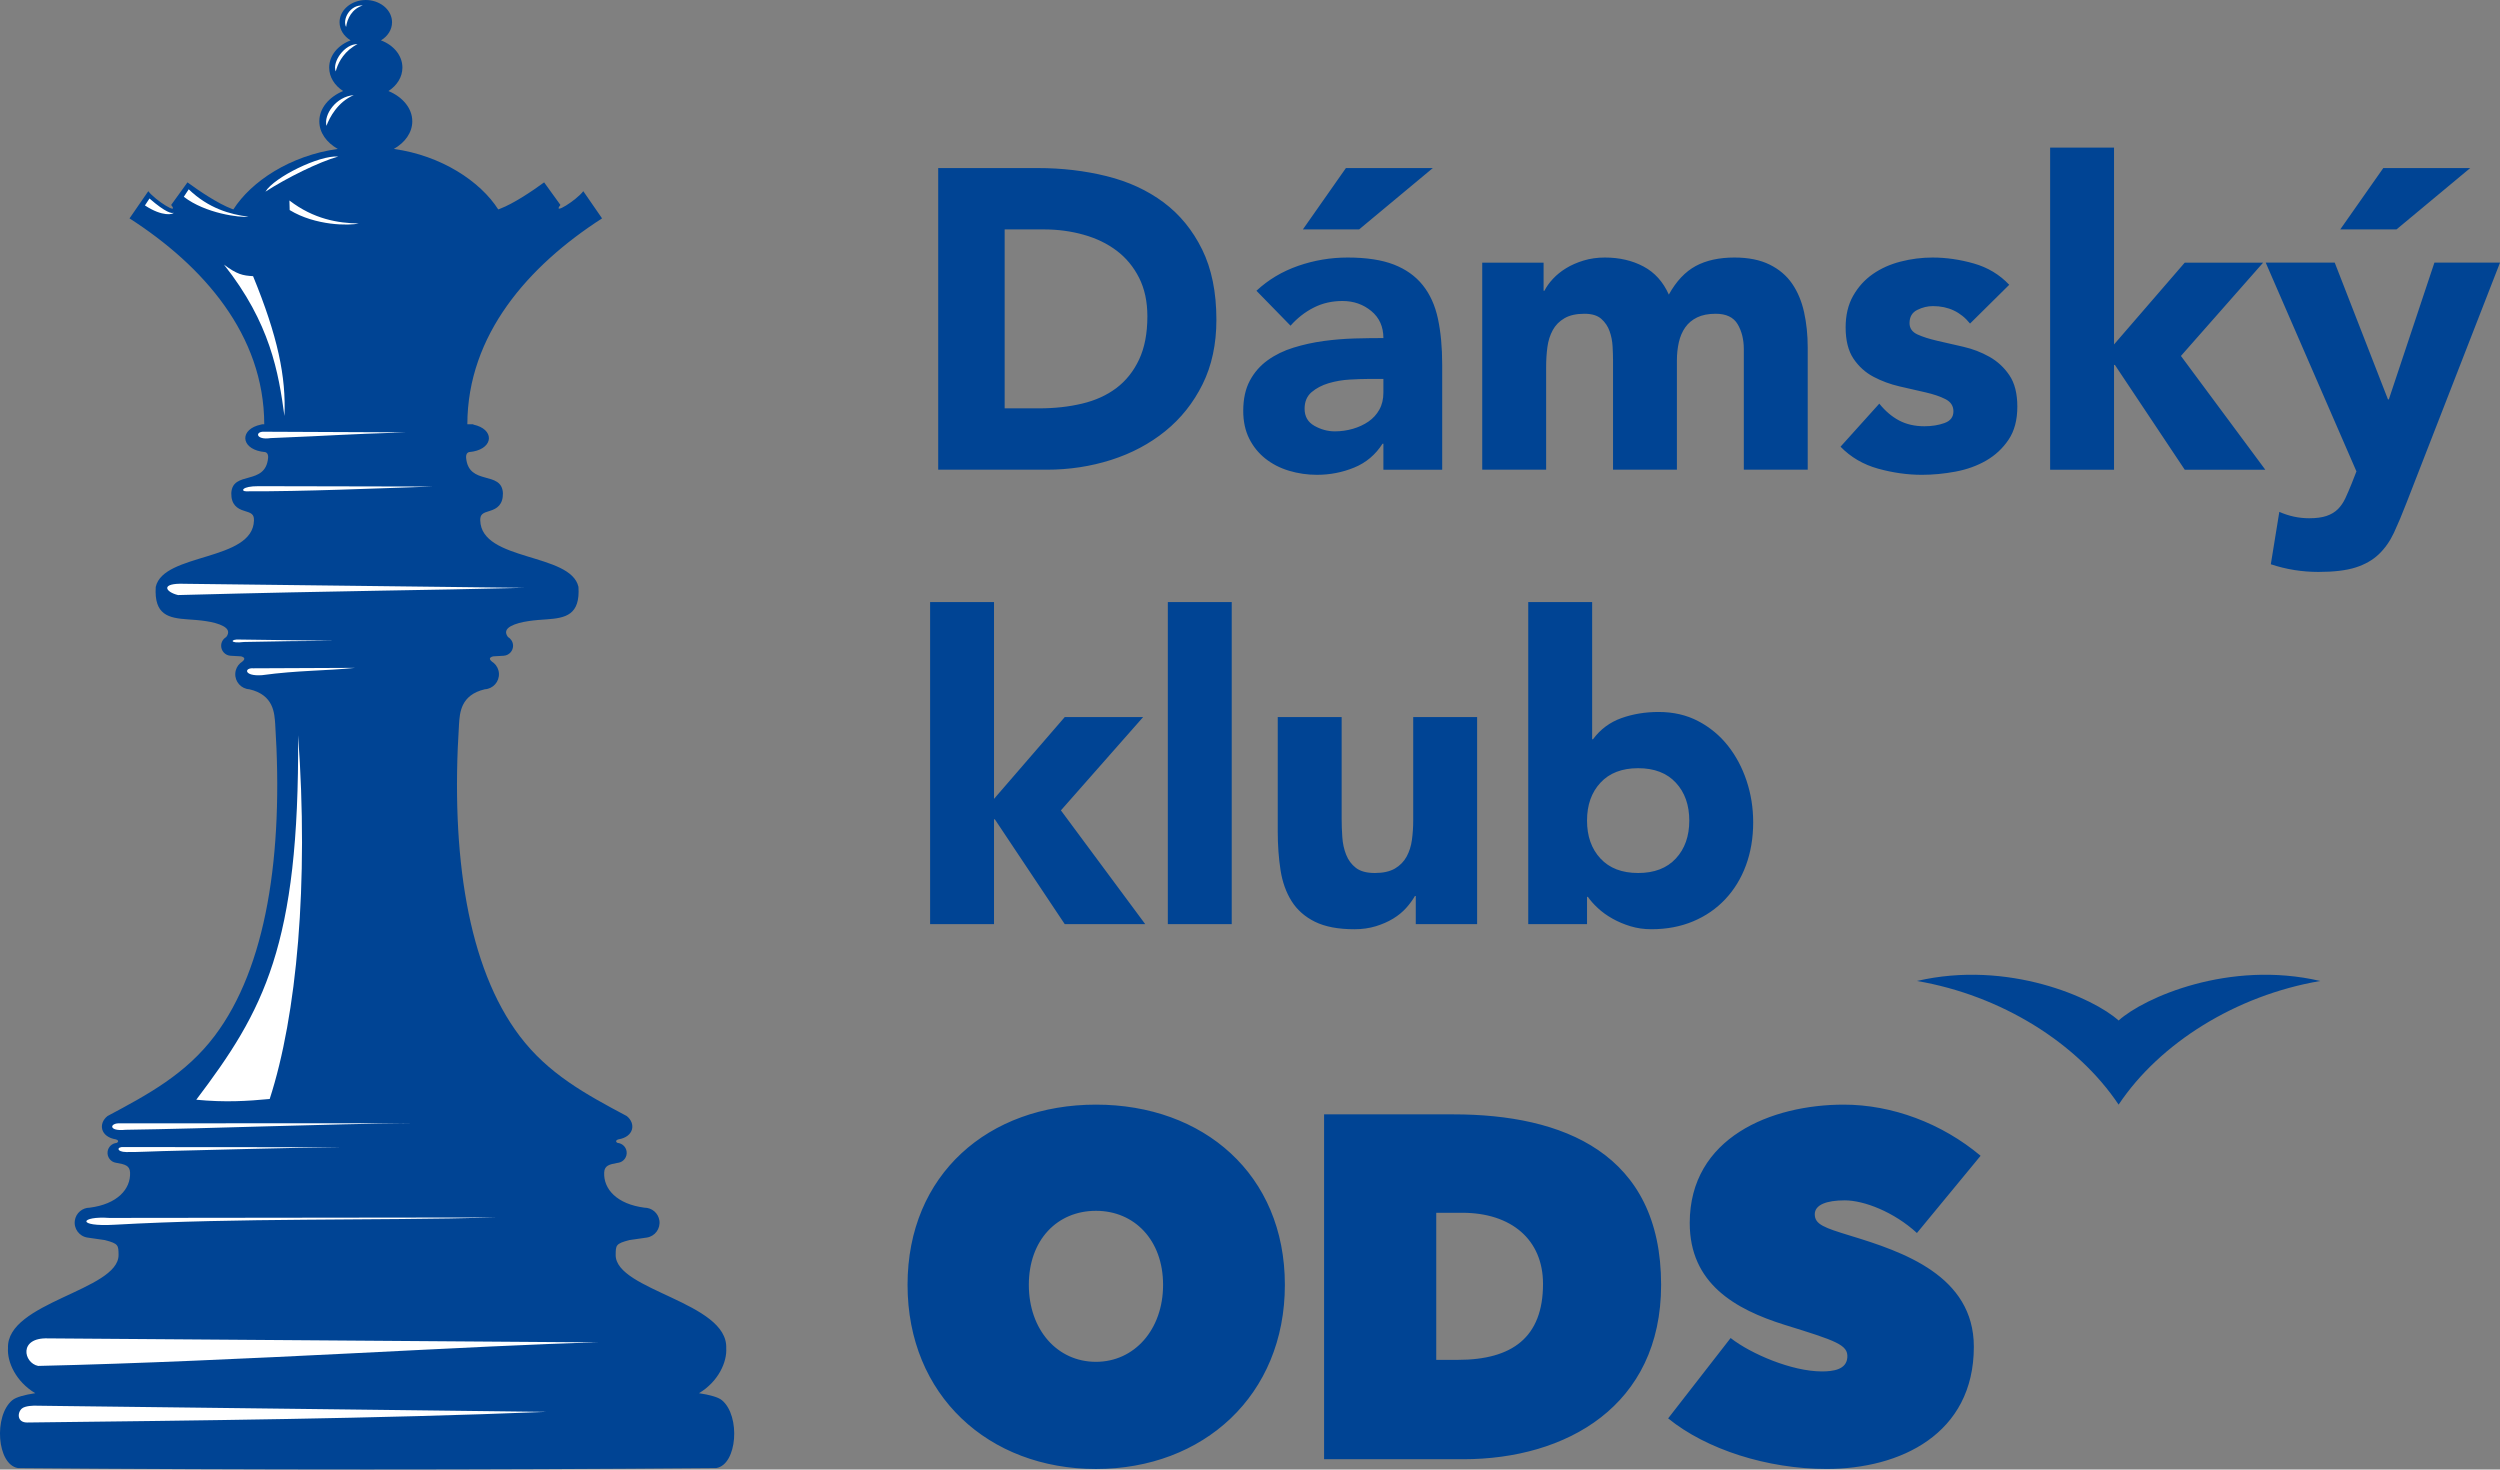 <?xml version="1.0" encoding="UTF-8"?>
<svg xmlns="http://www.w3.org/2000/svg" viewBox="0 0 269841 158613">
	<rect x="0" y="0" width="269841" height="158613" fill="#808080" stroke="none"/>
	<path fill="#004494" d="M26917 74398c2644,612 2700,2601 2787,3749 909,14084 -938,26268 -6549,33682 -3090,4083 -7093,6260 -11546,8629 -1021,803 -792,2252 902,2522 206,46 372,239 79,382 -485,42 -897,412 -973,916 -88,590 319,1141 909,1229l119 19c798,149 1365,261 1394,1028 82,1794 -1378,3416 -4354,3798 -791,-1 -1486,577 -1606,1382 -133,884 476,1711 1362,1844 615,95 1242,184 1877,271 1494,389 1463,561 1480,1613 -3,3831 -12141,5090 -11934,10057 -99,1472 839,3604 2941,4856 -1144,176 -2074,420 -2480,761 -2028,1692 -1652,6939 606,7319 25231,210 50157,210 75390,0 2257,-380 2631,-5627 606,-7319 -407,-341 -1337,-585 -2480,-761 2101,-1252 3039,-3384 2940,-4856 207,-4967 -11931,-6226 -11933,-10057 16,-1052 -15,-1224 1479,-1613 635,-87 1262,-176 1877,-271 885,-133 1497,-960 1362,-1844 -120,-805 -815,-1383 -1606,-1382 -2976,-382 -4436,-2004 -4352,-3798 28,-767 596,-879 1392,-1028l120 -19c590,-88 996,-639 908,-1229 -76,-504 -487,-874 -973,-916 -293,-143 -125,-336 79,-382 1694,-270 1923,-1719 904,-2522 -4455,-2369 -8458,-4546 -11548,-8629 -5612,-7414 -7456,-19598 -6549,-33682 87,-1148 143,-3137 2788,-3749 891,-53 1572,-819 1520,-1711 -26,-446 -232,-840 -541,-1115 -68,-62 -143,-116 -221,-165 -315,-266 -288,-446 136,-563 386,-21 765,-43 1135,-65 595,-35 1050,-546 1015,-1140 -23,-379 -237,-701 -545,-876 -374,-489 -230,-880 305,-1175 993,-546 2752,-663 3837,-735 2090,-143 3657,-477 3463,-3507 -827,-3693 -10489,-2739 -10601,-7173 -16,-663 270,-805 1030,-1029 802,-235 1436,-695 1417,-1913 -120,-2489 -3700,-749 -3974,-3824 -24,-263 49,-535 319,-609 2507,-214 2845,-2200 859,-2862 -138,-43 -281,-83 -431,-117l75 -28 -688 0c21,-9640 6573,-17095 14541,-22220l-2025 -2935c-750,985 -3413,2658 -2469,1486l-1759 -2438c-1265,926 -3287,2291 -4780,2857l-174 63c-1932,-3030 -6144,-5815 -11269,-6529 1210,-684 1992,-1766 1992,-2983 0,-1402 -1036,-2623 -2571,-3266 916,-592 1505,-1505 1505,-2530 0,-1304 -948,-2427 -2315,-2938 724,-436 1196,-1149 1196,-1957 0,-1247 -1131,-2272 -2577,-2391 -192,-15 -371,-13 -566,5 -1419,139 -2523,1154 -2523,2386 0,808 473,1521 1196,1957 -1366,511 -2315,1634 -2315,2938 0,1025 588,1938 1505,2530 -1534,643 -2571,1864 -2571,3266 0,1217 782,2299 1992,2983 -5125,714 -9336,3499 -11269,6529l-174 -63c-1492,-566 -3516,-1931 -4779,-2857l-1760 2438c943,1172 -1718,-501 -2470,-1486l-2025 2935c7970,5125 14521,12580 14542,22220l-213 0c-191,43 -374,91 -548,145 -1986,662 -1647,2648 859,2862 272,74 343,346 320,609 -273,3075 -3854,1335 -3975,3824 -18,1218 614,1678 1417,1913 761,224 1047,366 1030,1029 -112,4434 -9775,3480 -10601,7173 -194,3030 1375,3364 3463,3507 1086,72 2845,189 3835,735 539,295 680,686 307,1175 -307,175 -522,497 -544,876 -34,594 419,1105 1014,1140 372,22 749,44 1136,65 423,117 450,297 136,563 -80,49 -154,103 -222,165 -309,275 -515,669 -540,1115 -53,892 628,1658 1520,1711zm74348 -56258l10761 0c2605,0 5081,293 7426,875 2346,582 4391,1525 6140,2827 1747,1304 3133,2997 4160,5081 1027,2085 1541,4615 1541,7587 0,2638 -498,4960 -1494,6968 -996,2006 -2339,3695 -4025,5058 -1685,1365 -3633,2399 -5840,3105 -2205,703 -4523,1057 -6942,1057l-11727 0 0 -32558zm127410 92010c-2734,-2459 -11921,-6556 -21769,-4267 9095,1553 17326,6694 21769,13347 4442,-6653 12672,-11794 21768,-13347 -9849,-2289 -19038,1808 -21768,4267zm-48623 42946l6745 -8674c2193,1714 6610,3605 9856,3605 1218,0 2649,-196 2741,-1510 95,-1364 -1174,-1785 -6769,-3519 -5374,-1682 -10242,-4473 -10242,-10992 0,-9254 8843,-12776 16620,-12776 5207,0 10576,1999 14775,5520l-6872 8336c-2488,-2284 -5720,-3524 -7789,-3524 -1957,0 -3238,473 -3238,1502 0,1106 1054,1458 3795,2300 5712,1737 13375,4326 13375,12002 0,9435 -7957,13188 -15894,13188 -6376,0 -12963,-2093 -17103,-5458zm-22703 -6318l-2326 0 0 -15875 2806 0c5284,0 8719,2889 8719,7673 0,5783 -3330,8202 -9199,8202zm-474 -26498l-13959 0 0 37224 15016 0c11104,0 21362,-5733 21362,-18823 0,-14246 -10627,-18401 -22419,-18401zm-38580 26711c-4193,0 -7247,-3475 -7247,-8311 0,-4835 3054,-7989 7247,-7989 4141,0 7243,3154 7243,7989 0,4836 -3102,8311 -7243,8311zm0 -27761c-11591,0 -20338,7519 -20338,19450 0,11937 8747,19878 20338,19878 11594,0 20389,-7941 20389,-19878 0,-11931 -8795,-19450 -20389,-19450zm46657 -54247l6898 0 0 14808 91 0c798,-1073 1817,-1833 3059,-2277 1241,-444 2583,-666 4023,-666 1593,0 3019,329 4277,989 1256,659 2322,1540 3196,2641 873,1104 1548,2369 2023,3796 475,1426 713,2920 713,4482 0,1688 -262,3236 -781,4645 -521,1411 -1265,2629 -2230,3655 -966,1029 -2123,1826 -3473,2392 -1349,566 -2850,851 -4505,851 -798,0 -1548,-107 -2255,-322 -705,-215 -1356,-489 -1954,-828 -597,-336 -1120,-713 -1562,-1127 -446,-414 -807,-818 -1083,-1218l-91 0 0 2944 -6346 0 0 -34765zm6346 23590c0,1686 482,3052 1450,4092 966,1043 2322,1564 4068,1564 1747,0 3103,-521 4068,-1564 966,-1040 1451,-2406 1451,-4092 0,-1685 -485,-3051 -1451,-4091 -965,-1044 -2321,-1565 -4068,-1565 -1746,0 -3102,521 -4068,1565 -968,1040 -1450,2406 -1450,4091zm-11863 11174l-6622 0 0 -3035 -91 0c-246,430 -559,858 -945,1289 -383,427 -848,811 -1400,1148 -552,338 -1181,612 -1885,828 -706,214 -1473,322 -2301,322 -1746,0 -3165,-269 -4253,-804 -1087,-536 -1932,-1280 -2530,-2231 -596,-949 -996,-2070 -1195,-3357 -198,-1287 -299,-2683 -299,-4184l0 -12324 6898 0 0 10945c0,643 23,1309 70,1999 46,690 182,1326 414,1908 229,582 582,1059 1057,1426 474,367 1157,552 2045,552 889,0 1612,-161 2164,-481 549,-323 970,-754 1262,-1289 292,-537 484,-1141 575,-1817 91,-673 138,-1380 138,-2116l0 -11127 6898 0 0 22348zm-33384 -34764l6897 0 0 34765 -6897 0 0 -34765zm-25659 0l6898 0 0 21245 7634 -8829 8460 0 -8874 10071 9102 12278 -8688 0 -7544 -11313 -90 0 0 11313 -6898 0 0 -34765zm159334 -10653c-461,1195 -905,2254 -1333,3172 -431,920 -975,1693 -1634,2322 -660,629 -1495,1105 -2505,1427 -1012,322 -2347,481 -4003,481 -1777,0 -3493,-275 -5148,-827l918 -5656c1044,461 2117,689 3220,689 764,0 1393,-84 1885,-252 491,-169 898,-414 1221,-734 320,-323 586,-713 803,-1174 213,-460 445,-996 690,-1609l505 -1288 -9794 -22534 7450 0 5746 14762 94 0 4919 -14762 7081 0 -10115 25983zm-2484 -36188l9381 0 -7954 6619 -6070 0 4643 -6619zm-35959 -2209l6897 0 0 21245 7632 -8829 8462 0 -8873 10071 9105 12278 -8694 0 -7540 -11312 -92 0 0 11312 -6897 0 0 -34765zm-8645 18991c-1012,-1255 -2345,-1884 -4000,-1884 -582,0 -1150,138 -1702,414 -552,275 -828,750 -828,1423 0,553 283,959 851,1221 566,260 1286,489 2161,690 874,199 1810,414 2805,643 996,229 1932,589 2806,1080 873,491 1593,1158 2160,2001 569,842 852,1970 852,3379 0,1443 -316,2628 -945,3563 -626,936 -1433,1687 -2412,2255 -983,568 -2086,965 -3312,1195 -1227,229 -2436,346 -3633,346 -1562,0 -3143,-225 -4735,-666 -1595,-445 -2944,-1235 -4047,-2369l4185 -4647c643,798 1356,1404 2137,1817 784,415 1695,623 2735,623 798,0 1518,-115 2164,-346 643,-230 965,-651 965,-1266 0,-581 -285,-1017 -851,-1309 -568,-292 -1288,-535 -2163,-737 -872,-198 -1807,-413 -2803,-643 -996,-229 -1932,-575 -2806,-1036 -872,-458 -1595,-1110 -2161,-1951 -568,-845 -851,-1972 -851,-3382 0,-1316 269,-2452 805,-3401 537,-950 1241,-1734 2115,-2346 875,-613 1878,-1066 3012,-1356 1134,-292 2285,-438 3449,-438 1473,0 2958,216 4462,644 1501,430 2773,1194 3815,2298l-4230 4185zm-52652 -6575l6622 0 0 3035 91 0c215,-428 521,-858 921,-1289 398,-427 872,-811 1424,-1148 552,-338 1181,-612 1885,-827 705,-215 1473,-323 2300,-323 1562,0 2951,323 4162,966 1209,643 2121,1655 2736,3035 797,-1440 1763,-2467 2897,-3082 1134,-613 2530,-919 4185,-919 1502,0 2766,253 3793,760 1027,505 1840,1195 2436,2067 599,874 1029,1903 1289,3082 259,1180 390,2445 390,3795l0 13197 -6897 0 0 -13015c0,-1041 -223,-1938 -666,-2689 -445,-750 -1235,-1127 -2369,-1127 -798,0 -1464,131 -1999,391 -538,261 -966,621 -1289,1080 -323,461 -552,998 -690,1611 -138,613 -208,1256 -208,1931l0 11818 -6895 0 0 -11818c0,-400 -16,-891 -47,-1473 -30,-582 -138,-1134 -323,-1655 -182,-519 -481,-966 -895,-1333 -414,-368 -1020,-552 -1817,-552 -891,0 -1609,161 -2160,484 -552,320 -976,750 -1265,1286 -293,538 -484,1143 -576,1816 -90,674 -137,1380 -137,2117l0 11128 -6898 0 0 -22349zm-10668 19543l-91 0c-767,1195 -1787,2055 -3059,2574 -1271,522 -2614,784 -4023,784 -1043,0 -2046,-147 -3012,-438 -966,-289 -1817,-729 -2553,-1311 -735,-582 -1317,-1303 -1747,-2160 -428,-859 -643,-1855 -643,-2989 0,-1288 236,-2375 713,-3266 475,-889 1117,-1624 1931,-2207 812,-583 1738,-1034 2783,-1357 1040,-322 2121,-559 3241,-713 1117,-152 2237,-243 3355,-276 1120,-31 2153,-44 3105,-44 0,-1225 -437,-2201 -1309,-2921 -875,-720 -1911,-1080 -3106,-1080 -1133,0 -2169,236 -3104,713 -936,475 -1771,1125 -2505,1953l-3680 -3770c1288,-1197 2789,-2092 4508,-2690 1717,-597 3495,-897 5333,-897 2023,0 3687,253 4990,758 1302,508 2346,1251 3126,2231 784,982 1326,2184 1632,3610 306,1427 461,3072 461,4943l0 11359 -6346 0 0 -2806zm-4047 -29751l9381 0 -7955 6621 -6070 0 4644 -6621zm2345 22762c-522,0 -1172,24 -1955,68 -781,46 -1531,178 -2252,390 -720,216 -1333,538 -1840,966 -505,430 -757,1029 -757,1794 0,827 350,1442 1056,1840 707,399 1441,598 2208,598 673,0 1326,-93 1955,-276 626,-184 1187,-444 1679,-783 488,-337 881,-764 1171,-1286 292,-522 437,-1134 437,-1840l0 -1471 -1702 0zm-39177 3173l3725 0c1656,0 3196,-169 4620,-508 1427,-336 2661,-895 3704,-1676 1040,-783 1861,-1810 2459,-3082 597,-1272 896,-2827 896,-4667 0,-1595 -299,-2981 -896,-4162 -598,-1181 -1402,-2153 -2415,-2920 -1012,-765 -2200,-1340 -3563,-1723 -1363,-384 -2799,-576 -4300,-576l-4230 0 0 19314z"/>
	<path fill="white" d="M32176 79371c150,22701 -3715,29717 -10992,39329 3106,305 5564,146 7926,-80 2931,-9038 4227,-23278 3066,-39249zm-16533 -57198l491 -748c1776,1551 2438,1638 2596,1533 3,172 -1171,482 -3087,-785zm4196 -932l530 -807c2155,2069 4474,2705 6445,2955 -917,118 -4641,-348 -6975,-2148zm11427 1432l-28 -1034c2629,2024 5265,2446 7472,2483 -999,242 -4650,257 -7444,-1449zm-7091 5890c4998,6303 5897,11667 6525,16334 197,-4225 -737,-8636 -3385,-15089 -1118,-63 -1733,-191 -3140,-1245zm13182 -25655c-420,-813 401,-2406 1800,-2318 -1177,364 -1690,1445 -1800,2318zm-1122 4802c-402,-1033 966,-2989 2354,-2945 -1363,693 -2002,1838 -2267,2657 -30,100 -60,197 -87,288zm-999 5874c-308,-1221 1044,-3172 2948,-3315 -1738,736 -2619,2422 -2948,3315zm-6589 7106c926,-1551 5844,-3971 7856,-3792 -2052,572 -5529,2282 -7856,3792zm-15250 103119l23332 19c-5862,48 -12816,274 -19206,418 -1294,28 -2612,119 -3902,101 -1058,-12 -1070,-603 -224,-538zm-406 -2560l31248 -12c-8449,57 -21856,584 -30694,708 -1894,203 -1735,-769 -554,-696zm12873 -52219l10250 136c-7226,56 -2217,4 -9776,126 -1619,204 -1483,-334 -474,-262zm-14063 62428l41780 -49c-13519,358 -27842,28 -41205,783 -4234,247 -3712,-961 -575,-734zm15545 -59324l11004 -49c-3360,338 -6157,258 -10068,790 -1979,143 -1948,-820 -936,-741zm1164 -25535l15267 67c-7223,232 -7015,313 -14569,621 -1615,242 -1709,-736 -698,-688zm-613 5877l18819 39c-6403,206 -13855,539 -20156,515 -586,-1 -476,-557 1337,-554zm-23857 99251l2438 31 52519 633c-18621,739 -37434,929 -56057,1149 -1105,14 -1093,-1061 -581,-1507 344,-302 1284,-330 1681,-306zm1134 -7268l59415 436c-12589,278 -38775,2047 -60474,2537 -1568,-312 -2147,-3082 1059,-2973zm14762 -81446l36597 435c-10746,278 -18791,292 -37316,780 -1338,-313 -2018,-1324 719,-1215z"/>
</svg>